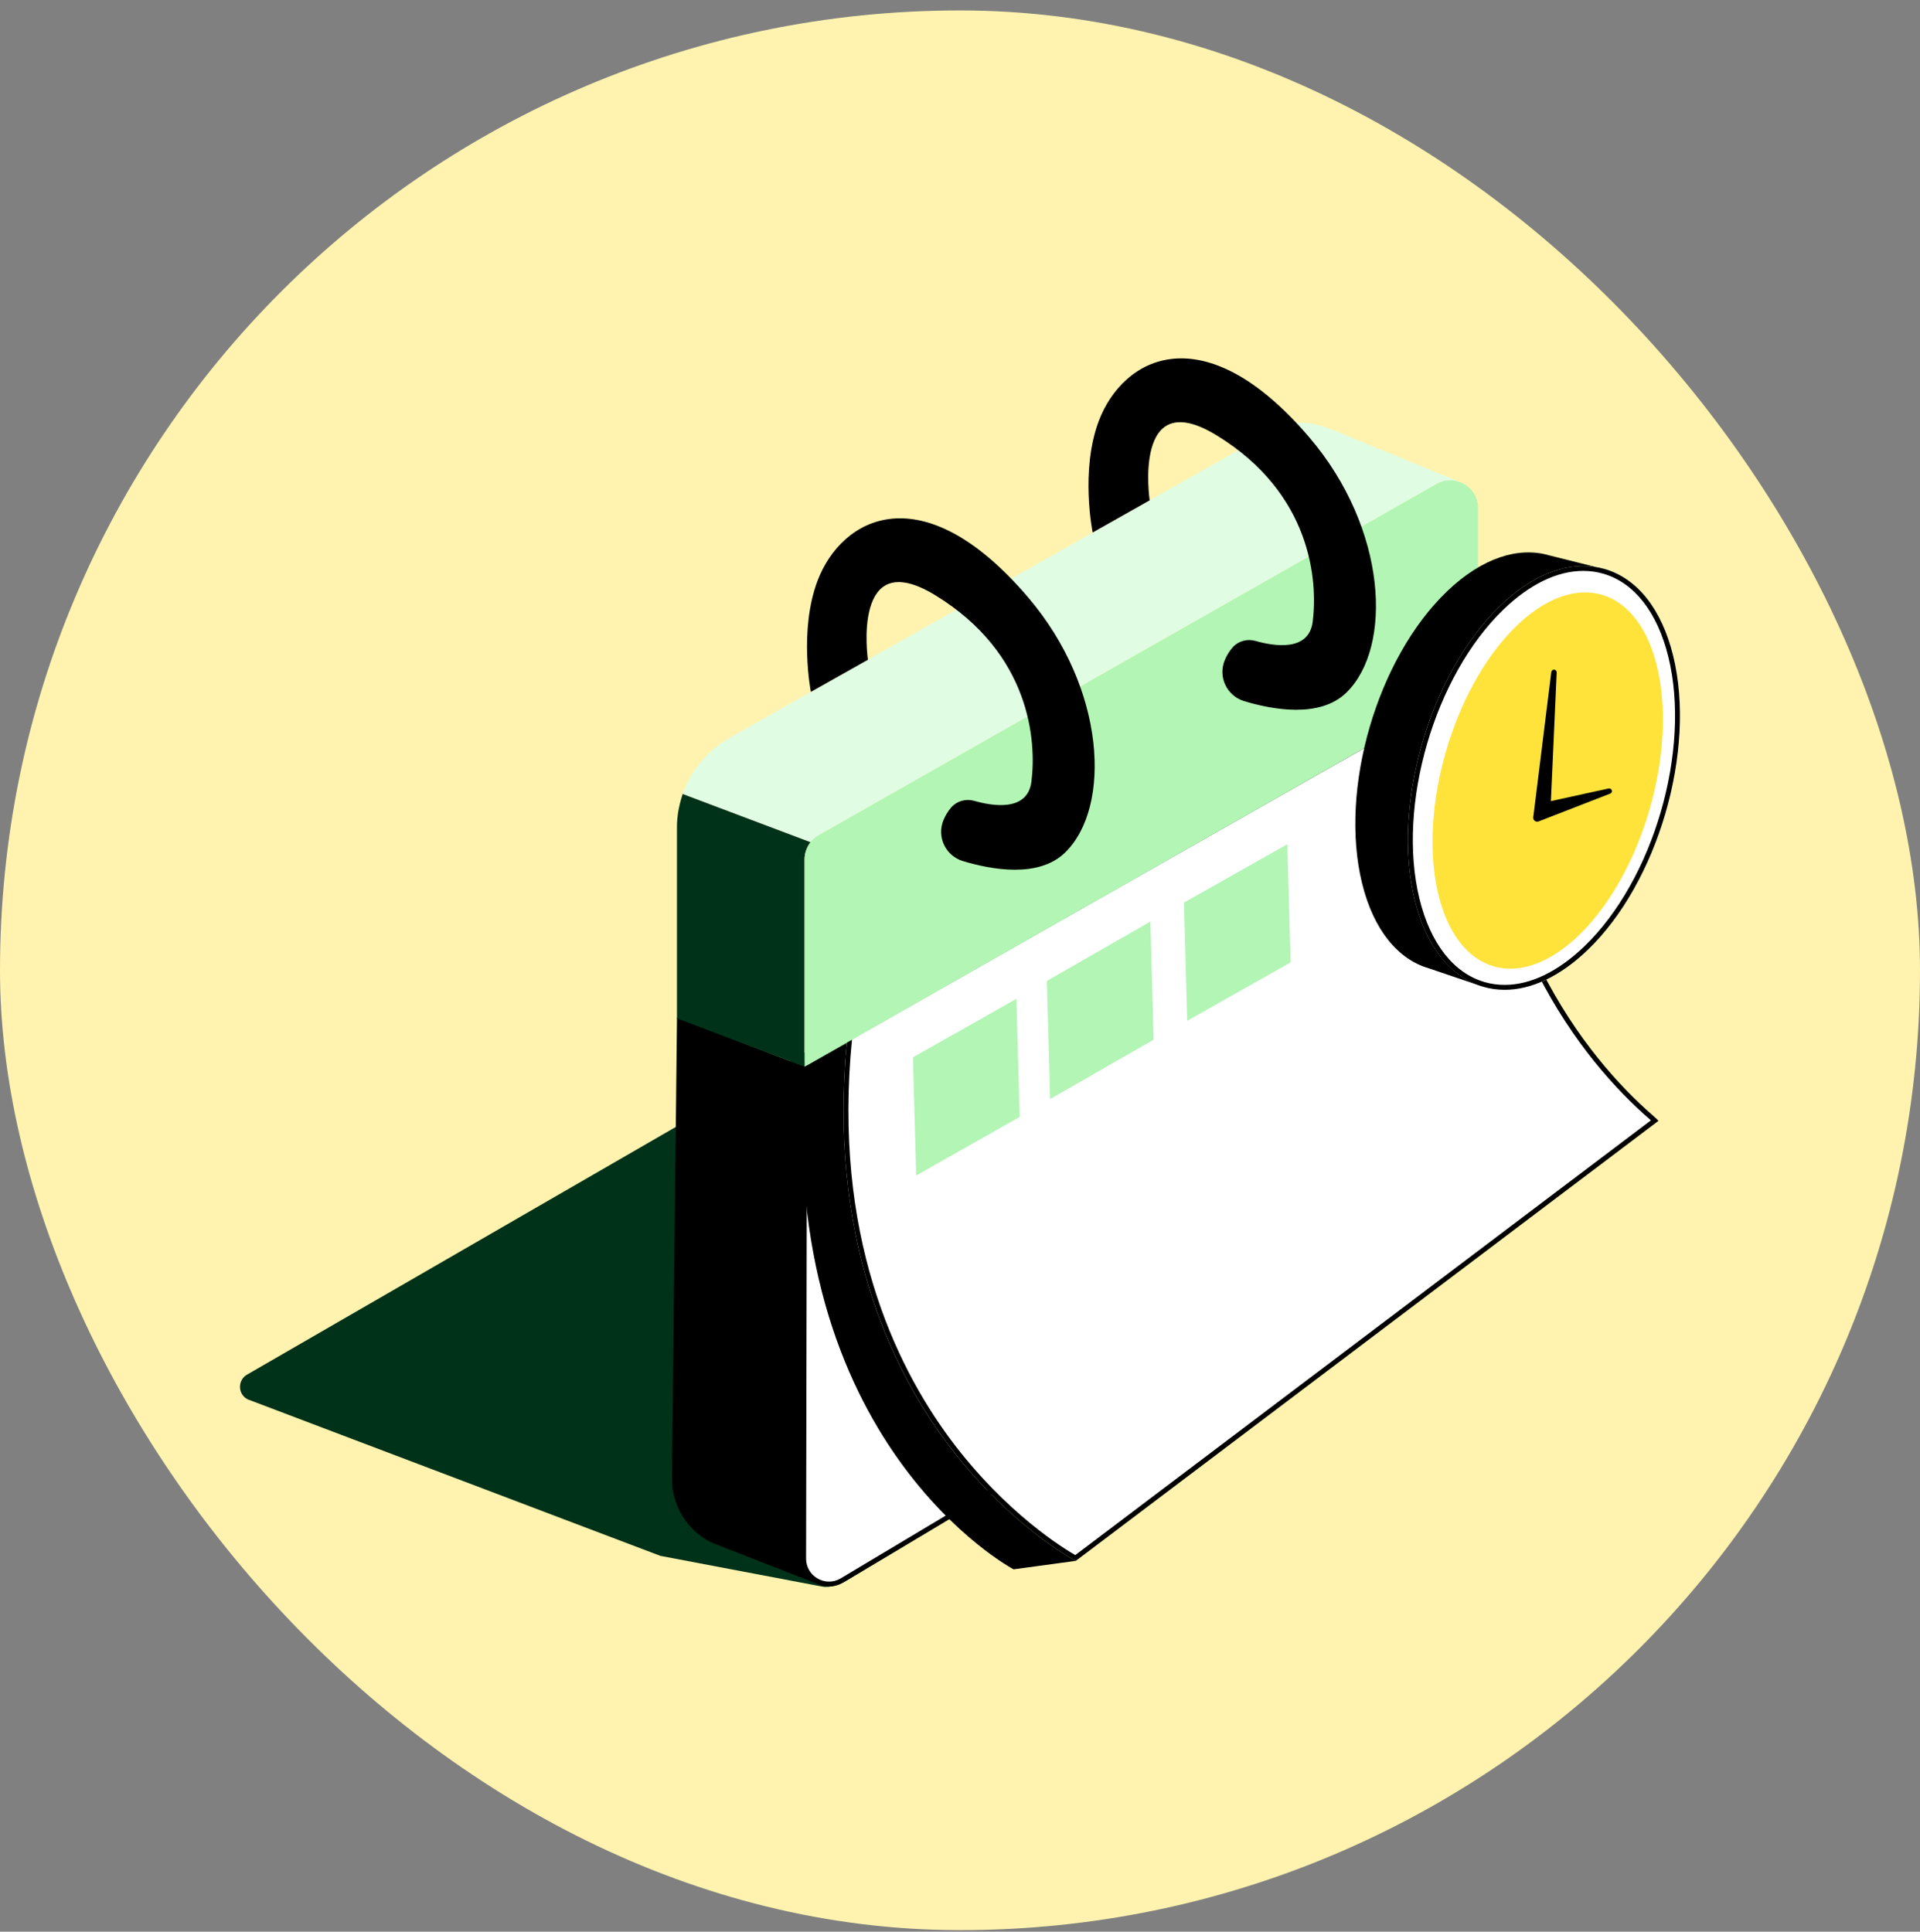 <svg xmlns="http://www.w3.org/2000/svg" width="160" height="161" viewBox="0 0 160 161" fill="none">
	<rect x="0" y="0" width="160" height="161" fill="#808080" stroke="none"/>
	<rect y="0.87" width="160" height="160" rx="80" fill="#FFF3AF" />
	<path d="M118.87 102.83L70.567 131.717C69.962 132.065 69.188 132.36 68.501 132.232L55.032 129.675L20.623 116.623C19.786 116.179 19.795 114.98 20.634 114.543L70.712 85.608C71.265 85.322 72.887 85.257 73.462 85.497L118.778 101.053C119.514 101.388 119.568 102.416 118.873 102.828L118.87 102.83Z" fill="#003119" />
	<path d="M67.805 69.923C67.824 69.907 67.84 69.891 67.859 69.874C67.957 69.79 68.061 69.711 68.175 69.643L119.676 40.361C120.289 39.996 121.012 39.939 121.666 40.187C121.669 40.187 121.677 40.187 121.677 40.187L111.209 35.894C109.958 35.378 108.971 35.179 108.006 35.239C107.445 35.275 106.881 35.447 106.327 35.752L60.619 61.599C58.858 62.645 57.553 64.286 56.893 66.178L67.549 70.199C67.628 70.101 67.715 70.008 67.808 69.923H67.805Z" fill="#E0FDE3" />
	<path d="M70.138 131.744C68.726 132.548 66.97 131.529 66.97 129.904L67.047 88.675L122.963 56.842V98.306C122.963 99.456 122.358 100.522 121.371 101.113L70.138 131.744Z" fill="white" />
	<path d="M69.088 132.229C68.687 132.229 68.287 132.123 67.921 131.91C67.196 131.49 66.766 130.738 66.766 129.901L66.842 88.672C66.842 88.599 66.883 88.531 66.946 88.495L122.862 56.662C122.925 56.627 123.004 56.627 123.066 56.662C123.129 56.698 123.167 56.766 123.167 56.84V98.303C123.167 99.519 122.519 100.661 121.475 101.285L70.241 131.913H70.239C69.879 132.12 69.483 132.224 69.088 132.224V132.229ZM67.251 88.795L67.174 129.904C67.174 130.594 67.532 131.212 68.126 131.558C68.72 131.905 69.434 131.907 70.031 131.567L121.262 100.939C122.183 100.388 122.756 99.379 122.756 98.308V57.197L67.248 88.795H67.251Z" fill="black" />
	<path d="M78.805 120.112C74.184 113.862 69.054 103.054 70.562 86.919L67.046 88.909C64.693 120.35 84.467 130.798 84.467 130.798L89.638 130.092L89.523 130.032C89.469 130.002 83.889 126.995 78.805 120.112Z" fill="black" />
	<path d="M66.971 129.904L67.047 88.909L56.416 84.807L55.997 123.236C55.997 125.482 57.258 127.537 59.262 128.551L68.416 132.125L68.408 131.904C67.601 131.626 66.968 130.874 66.968 129.904H66.971Z" fill="black" />
	<path d="M67.048 88.909V71.63C67.048 71.104 67.23 70.602 67.549 70.199L56.894 66.178L56.826 66.385C56.548 67.282 56.414 68.108 56.414 68.912V84.88L67.048 88.909Z" fill="#003119" />
	<path d="M122.964 56.843C122.964 82.046 137.163 92.62 137.897 93.389L89.621 129.85C89.621 129.85 67.609 118.172 70.804 86.487L122.961 56.843H122.964Z" fill="white" />
	<path d="M89.642 130.095L89.528 130.035C89.473 130.005 83.926 127.015 78.853 120.176C74.175 113.868 68.947 102.902 70.605 86.47L70.615 86.364L70.708 86.312L123.174 56.494V56.845C123.174 77.235 132.286 88.22 137.719 92.952C137.885 93.097 138 93.198 138.049 93.249L138.207 93.416L138.024 93.555L89.645 130.095H89.642ZM71 86.615C69.389 102.85 74.552 113.68 79.169 119.914C83.787 126.145 88.797 129.149 89.607 129.61L137.58 93.375C137.542 93.342 137.496 93.301 137.446 93.26C131.995 88.509 122.866 77.521 122.762 57.197L71 86.615Z" fill="black" />
	<path d="M67.048 88.909V71.63C67.048 70.817 67.481 70.057 68.176 69.642L119.677 40.361C120.396 39.933 121.266 39.922 121.999 40.339C122.732 40.756 123.168 41.509 123.168 42.351V56.959L67.045 88.909H67.048Z" fill="#B2F5B4" />
	<path d="M72.325 54.988C72.325 54.988 70.921 45.303 77.967 49.627C85.859 54.468 86.385 61.74 85.952 65.15C85.63 67.686 82.678 67.176 81.184 66.748C80.495 66.552 79.742 66.756 79.27 67.296C78.984 67.626 78.774 67.991 78.622 68.359C78.047 69.746 78.796 71.327 80.236 71.763C82.61 72.483 86.554 73.211 88.762 71.052C92.638 67.266 92.172 57.401 85.671 49.782C76.858 39.456 70.144 43.093 68.13 48.405C66.56 52.543 67.574 57.665 67.574 57.665L72.328 54.988H72.325Z" fill="black" />
	<path d="M95.805 41.7C95.805 41.7 94.36 31.971 101.407 36.297C109.298 41.138 109.824 48.411 109.391 51.821C109.069 54.356 106.117 53.846 104.623 53.418C103.934 53.222 103.181 53.426 102.71 53.966C102.424 54.296 102.214 54.661 102.061 55.029C101.486 56.417 102.235 57.998 103.675 58.434C106.049 59.153 109.993 59.881 112.201 57.722C116.078 53.936 115.611 44.071 109.11 36.452C100.297 26.127 93.583 29.763 91.569 35.076C89.999 39.214 91.054 44.382 91.054 44.382L95.805 41.7Z" fill="black" />
	<path d="M84.973 93.091L76.351 97.97L76.079 88.127L84.701 83.248L84.973 93.091Z" fill="#B2F5B4" />
	<path d="M96.135 86.655L87.513 91.599L87.24 81.756L95.862 76.811L96.135 86.655Z" fill="#B2F5B4" />
	<path d="M107.548 80.211L98.936 85.076L98.664 75.23L107.275 70.365L107.548 80.211Z" fill="#B2F5B4" />
	<path d="M125.388 82.495C124.775 82.495 124.175 82.41 123.592 82.241C120.863 81.445 118.84 78.878 117.892 75.007C115.956 67.105 119.162 56.098 125.039 50.471C127.918 47.715 131.006 46.633 133.732 47.429C136.461 48.225 138.483 50.793 139.432 54.664C141.367 62.566 138.162 73.573 132.284 79.199C130.022 81.364 127.631 82.498 125.388 82.498V82.495Z" fill="white" />
	<path d="M131.936 47.582C132.511 47.582 133.075 47.661 133.617 47.819C136.199 48.571 138.121 51.035 139.034 54.759C140.936 62.533 137.783 73.366 132.001 78.902C129.826 80.985 127.539 82.086 125.388 82.086C124.816 82.086 124.249 82.007 123.706 81.849C121.125 81.096 119.2 78.632 118.29 74.909C116.387 67.134 119.541 56.302 125.323 50.766C127.498 48.683 129.785 47.582 131.936 47.582ZM131.936 47.173C129.692 47.173 127.302 48.304 125.039 50.471C119.162 56.097 115.956 67.105 117.892 75.007C118.84 78.877 120.863 81.448 123.592 82.241C124.175 82.41 124.777 82.495 125.388 82.495C127.631 82.495 130.022 81.364 132.284 79.196C138.162 73.57 141.367 62.563 139.432 54.661C138.483 50.79 136.461 48.22 133.732 47.426C133.146 47.255 132.546 47.173 131.933 47.173H131.936Z" fill="black" />
	<path d="M117.894 75.004C115.958 67.102 119.164 56.095 125.041 50.469C127.666 47.955 130.46 46.84 133.001 47.263L129.089 46.284C126.546 45.543 123.515 46.483 120.595 49.277C114.756 54.868 111.583 65.763 113.505 73.617C114.467 77.542 116.52 79.963 119.063 80.704L123.414 82.179C123.414 82.179 123.433 82.184 123.444 82.187C120.794 81.342 118.823 78.801 117.894 75.001V75.004Z" fill="black" />
	<path d="M138.156 55.852C136.611 48.841 131.246 47.279 126.176 52.363C121.106 57.447 118.252 67.249 119.797 74.26C121.343 81.271 126.708 82.833 131.778 77.749C136.848 72.665 139.702 62.863 138.156 55.852Z" fill="#FFE33B" />
	<path d="M134.326 65.96C134.337 65.834 134.247 65.725 134.121 65.712C134.099 65.712 134.08 65.712 134.058 65.717L129.242 66.769L129.724 56.051C129.73 55.931 129.642 55.825 129.523 55.814C129.397 55.803 129.288 55.893 129.274 56.018L127.773 68.116C127.743 68.361 127.985 68.552 128.217 68.462L134.186 66.142C134.26 66.109 134.317 66.044 134.326 65.96Z" fill="black" />
</svg>
